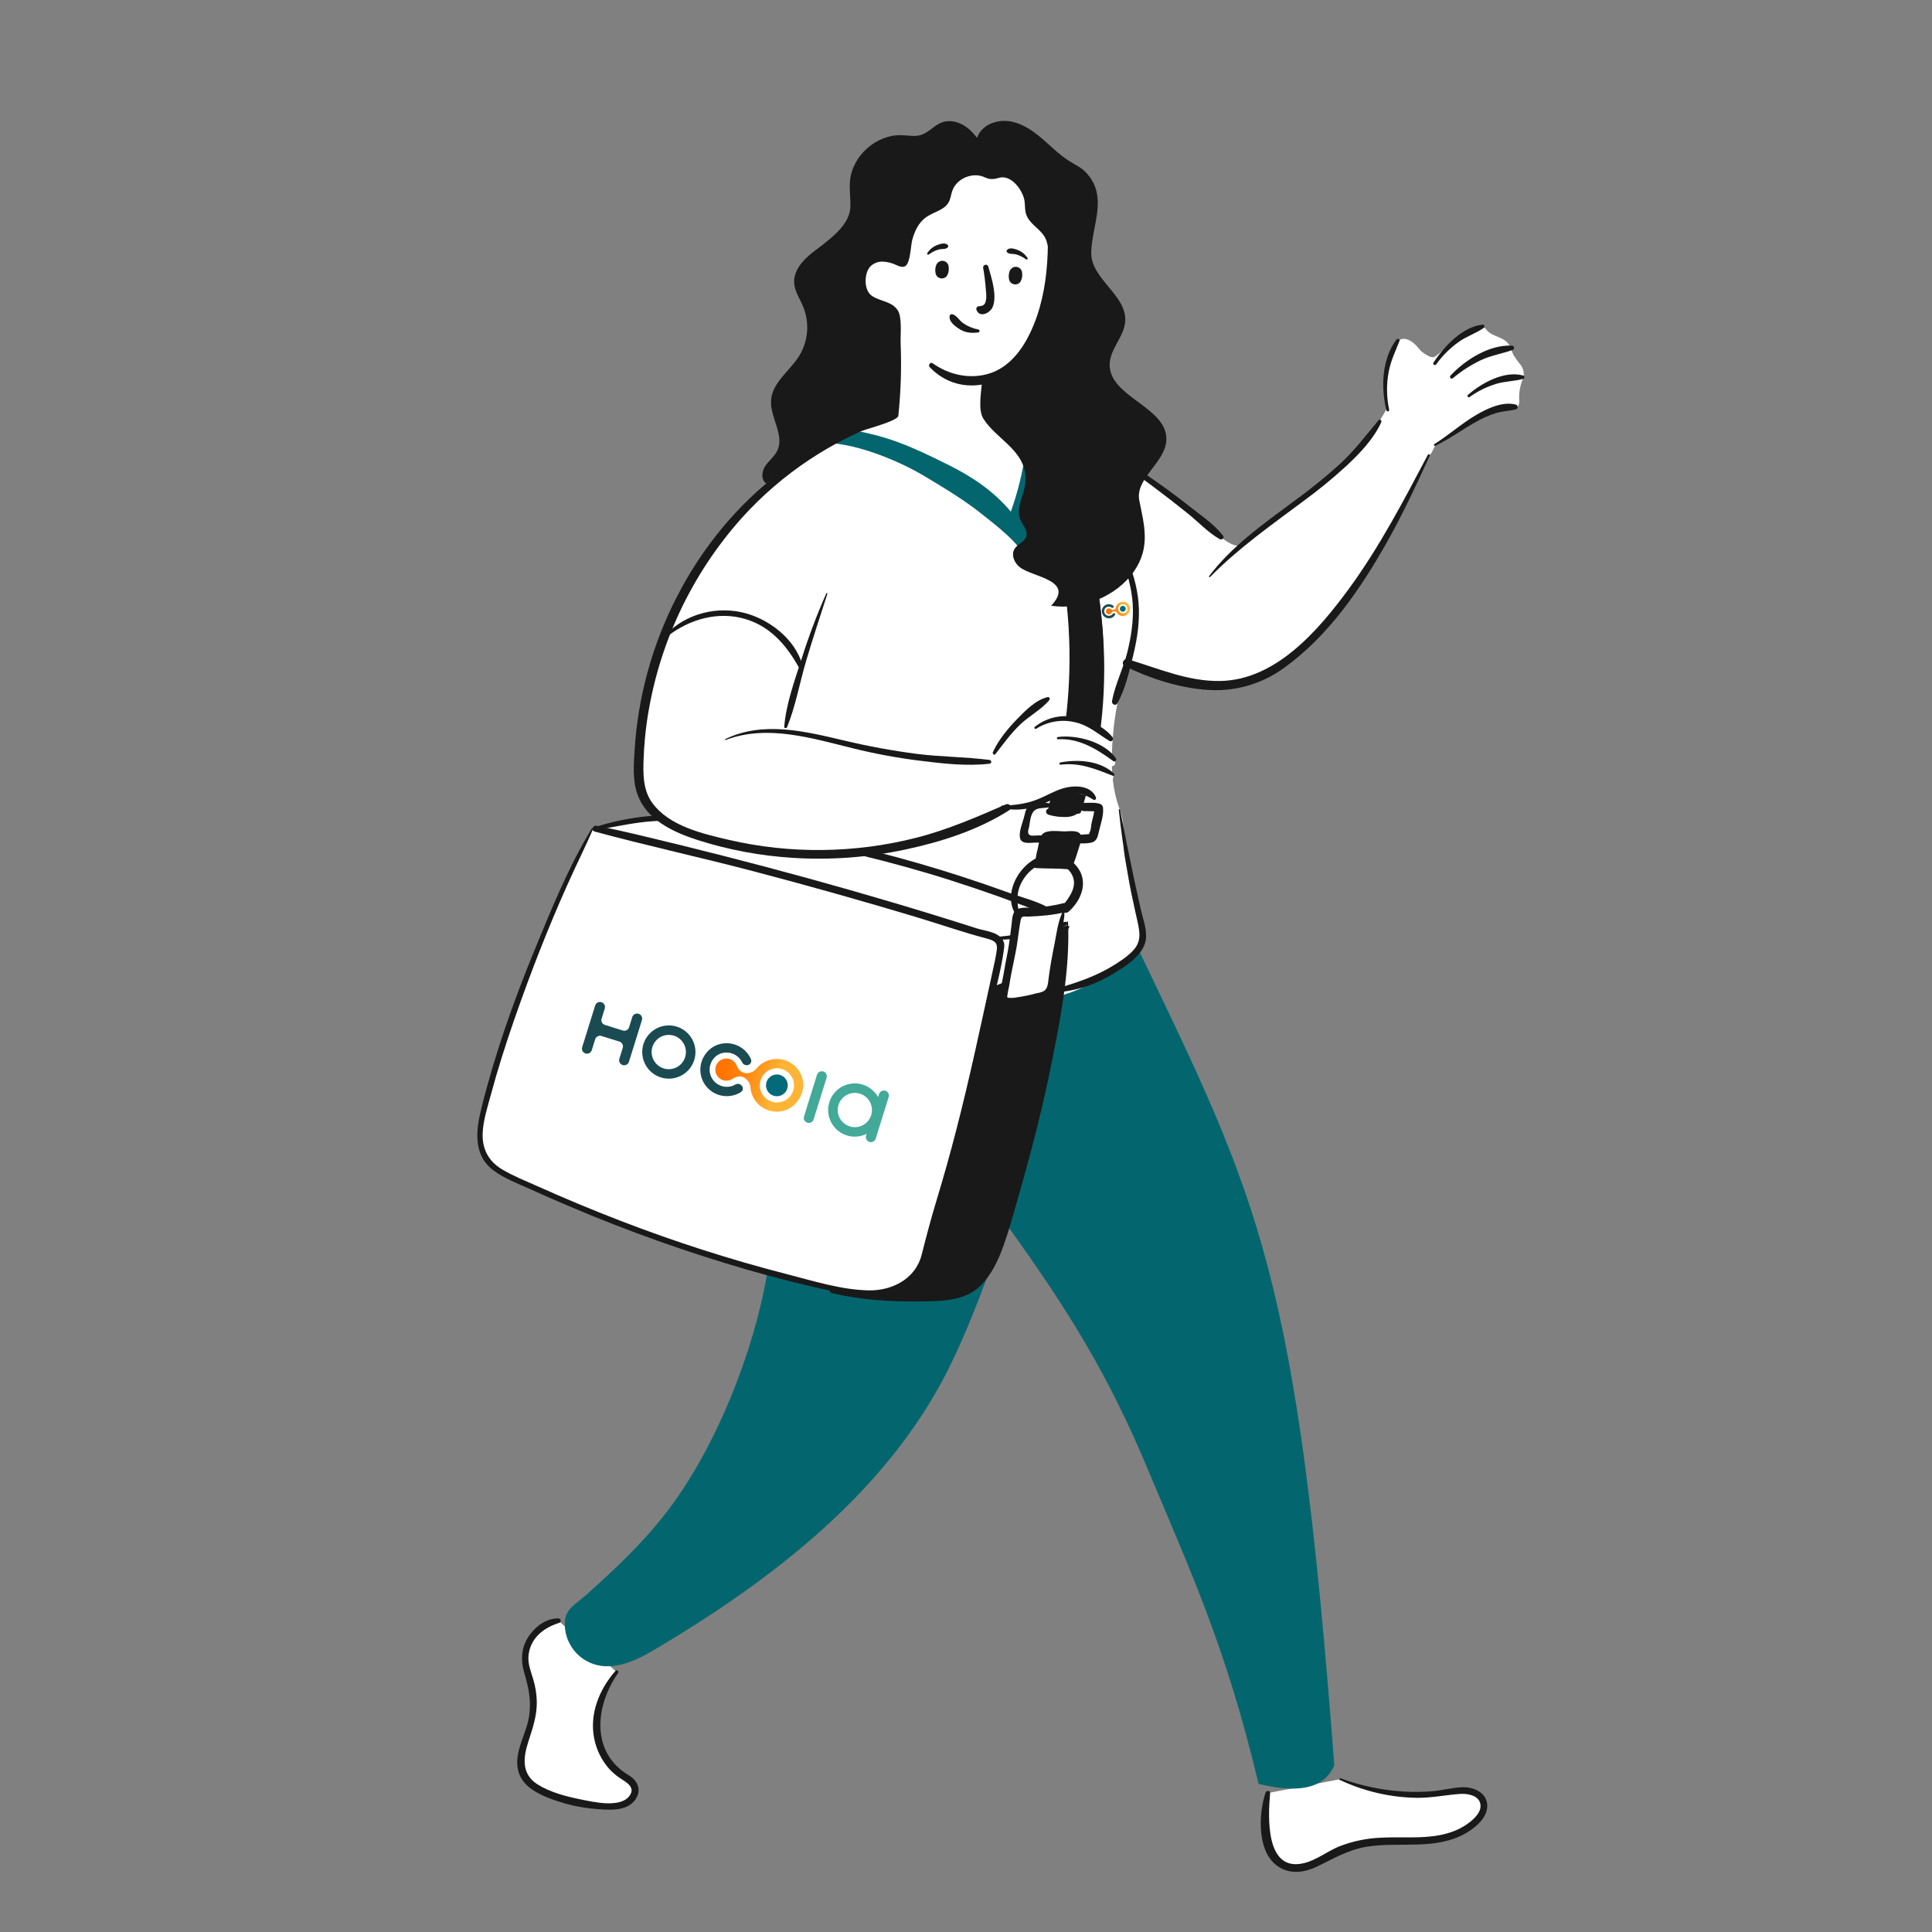 <svg width="400" height="400" viewBox="0 0 400 400" fill="none" xmlns="http://www.w3.org/2000/svg">
<rect x="0" y="0" width="400" height="400" fill="#808080" stroke="none"/>
<g clip-path="url(#clip0_126_989)">
<path d="M233.244 137.256C241.329 140.396 250.177 143.581 258.477 141.048C262.87 139.707 266.651 136.863 270.003 133.722C281.537 122.922 288.825 108.459 295.803 94.285L285.677 87.219C279.629 96.952 269.674 102.563 261.033 109.63C259.385 110.97 258.377 113.133 256.218 112.989C254.607 112.881 252.566 111.044 251.333 110.141C248.459 108.037 245.988 105.463 243.185 103.304C237.119 98.653 230.768 94.387 224.17 90.53" fill="white"/>
<path d="M127.689 346.174C125.078 349.389 123.348 353.441 123.463 357.582C123.578 361.722 125.715 365.889 129.334 367.904C129.963 368.252 130.648 368.556 131.089 369.126C132.008 370.315 131.36 372.185 130.119 373.037C128.878 373.889 127.274 373.974 125.771 373.933C121.463 373.818 117.213 372.916 113.23 371.274C111.345 370.493 109.419 369.422 108.456 367.644C106.656 364.278 108.974 360.319 109.96 356.633C110.674 353.942 110.656 351.108 109.908 348.426C109.519 347.052 108.941 345.719 108.748 344.304C108.189 340.207 111.493 335.989 115.604 335.552" fill="white"/>
<path d="M127.441 345.926C124.086 349.73 122.008 354.815 123.019 359.919C123.459 362.172 124.471 364.275 125.956 366.026C126.637 366.816 127.422 367.51 128.289 368.089C129.708 369.033 131.763 370.078 130.204 371.963C128.241 374.337 122.797 373.074 120.252 372.552C117.26 371.948 113.956 371.1 111.363 369.481C107.971 367.381 108.278 364.026 109.367 360.656C110.267 357.852 111.219 355.163 111.134 352.178C111.09 350.645 110.841 349.126 110.393 347.659C109.915 346.052 109.252 344.481 109.423 342.767C109.793 339.148 112.519 337.022 115.749 336.007C115.859 335.976 115.954 335.906 116.017 335.81C116.08 335.714 116.106 335.598 116.091 335.484C116.075 335.371 116.02 335.266 115.934 335.19C115.848 335.114 115.737 335.072 115.623 335.07C113.171 335.033 110.919 336.67 109.563 338.63C107.945 340.967 107.73 343.589 108.526 346.263C109.741 350.337 110.289 353.793 108.897 357.922C107.937 360.774 106.408 363.974 107.415 367.026C108.278 369.619 110.645 371.019 113.026 372.022C116.437 373.442 120.056 374.299 123.741 374.559C126.249 374.741 129.667 375.015 131.4 372.77C132.941 370.785 132.141 368.722 130.175 367.548C122.204 362.815 123.241 353.104 127.989 346.344C128.215 346.026 127.708 345.63 127.445 345.926H127.441Z" fill="#191919"/>
<path d="M277.489 368.356C284.56 371.365 292.34 372.309 299.926 371.078C301.326 370.848 302.752 370.544 304.148 370.789C305.544 371.033 306.933 371.993 307.181 373.382C307.4 374.611 306.7 375.822 305.852 376.744C303.226 379.607 299.185 380.726 295.315 381.026C291.444 381.326 287.537 380.948 283.678 381.426C280.807 381.771 278.023 382.631 275.459 383.967C273.237 385.152 271.015 386.77 268.489 386.722C265.189 386.652 263.207 384.696 262.489 381.474C261.763 378.099 261.763 374.608 262.489 371.233" fill="white"/>
<path d="M277.408 368.519C282.421 370.887 287.885 372.15 293.43 372.222C296.482 372.244 299.389 371.604 302.411 371.407C304.008 371.307 306.541 371.822 306.53 373.915C306.53 375.593 304.678 377.052 303.411 377.885C298.263 381.267 291.667 380.152 285.871 380.478C282.963 380.597 280.094 381.191 277.378 382.237C274.871 383.237 272.619 385.1 269.971 385.741C261.926 387.7 262.533 376.081 262.963 371.256C263.015 370.696 262.189 370.644 262.026 371.13C260.482 375.704 260.137 384.293 265.334 386.856C267.659 388.007 270.233 387.596 272.496 386.537C275.985 384.881 279.004 383.004 282.9 382.359C289.771 381.222 297.345 383.2 303.663 379.444C305.682 378.241 308.252 376.037 307.889 373.404C307.552 370.959 304.926 369.959 302.745 370.03C300.715 370.096 298.704 370.667 296.678 370.844C294.613 371.023 292.538 371.044 290.471 370.907C286.051 370.635 281.696 369.714 277.545 368.174C277.333 368.093 277.174 368.448 277.389 368.544L277.408 368.519Z" fill="#191919"/>
<path d="M287 84.767C286.707 85.399 286.359 86.004 285.959 86.574C285.459 87.437 285.041 88.459 285.337 89.407C285.567 90.148 286.163 90.667 286.737 91.163C287.222 91.608 287.744 92.01 288.296 92.367C290.037 93.415 292.196 93.478 294.07 94.259C294.43 94.459 294.833 94.565 295.244 94.57C295.933 94.507 296.381 93.83 296.67 93.196C296.959 92.563 297.23 91.959 297.867 91.6C298.637 91.167 299.415 90.733 300.163 90.233C301.756 89.167 303.304 88.03 304.937 87.026C306.449 86.068 308.079 85.31 309.785 84.77C310.648 84.509 311.538 84.343 312.437 84.274C313.037 84.23 314.007 84.618 314.374 83.97C314.542 83.568 314.595 83.127 314.526 82.696C314.47 81.43 314.66 80.165 315.085 78.97C315.289 78.508 315.427 78.019 315.493 77.519C315.482 76.747 315.209 76.003 314.718 75.407C314.231 74.822 313.786 74.203 313.385 73.556C312.959 72.748 312.796 71.8 312.23 71.089C311.118 69.707 308.896 69.681 307.785 68.322C307.641 68.109 307.468 67.917 307.27 67.752C306.97 67.572 306.611 67.518 306.27 67.6C305.787 67.715 305.326 67.906 304.904 68.167C303.093 69.156 301.267 70.159 299.718 71.541C298.926 72.281 298.215 73.085 297.322 73.681C297.137 73.823 296.921 73.919 296.693 73.963C296.338 73.967 295.991 73.864 295.696 73.667C295.162 73.403 294.664 73.072 294.215 72.681C293.926 72.392 293.657 72.084 293.407 71.759C292.615 70.822 291.015 69.622 289.733 70.4C288.6 71.085 288.078 73.148 287.707 74.315C287.156 76.037 286.844 77.826 286.781 79.633C286.751 80.534 286.783 81.437 286.878 82.333C286.997 82.951 287.077 83.576 287.118 84.204C287.108 84.396 287.068 84.586 287 84.767Z" fill="white"/>
<path d="M147.6 155.9C147.697 157.804 147.712 159.722 148.071 161.593C148.845 165.593 151.112 169.207 152.112 173.226C153.249 177.815 154.219 182.444 155.356 187.03C157.615 196.115 160.589 205.315 166.737 212.585C172.982 219.959 182 224.633 191.393 226.922C200.786 229.211 210.586 229.267 220.226 228.596C221.765 228.545 223.292 228.309 224.774 227.893C227.256 227.1 229.326 225.393 231.274 223.667C233.034 222.111 234.815 220.407 235.556 218.178C237.189 213.259 233.212 208.178 233.415 202.993C233.549 199.578 235.819 196.83 236.23 193.563C236.519 191.233 235.382 189.193 234.749 187.052C233.893 184.089 233.549 180.93 232.941 177.919C232.256 174.522 233.141 171.037 231.874 167.704C230.023 162.867 229.967 157.537 230.423 152.381C230.77 147.788 231.69 143.255 233.16 138.889C233.945 136.644 234.923 134.444 235.382 132.122C237.093 123.652 231.886 114.93 233.53 106.448C234.852 99.648 238.282 92.274 235.012 85.411C233.563 82.378 228.119 83.307 226.545 80.341C224.586 76.656 226.837 69.004 225.737 64.978C223.834 57.988 221.712 51.064 219.371 44.207C217.952 40 216.245 35.556 212.637 32.963C209.674 30.845 205.834 30.293 202.219 30.7C195.637 31.441 190.178 34.47 185.312 38.822C183.989 40.004 182.656 41.196 181.641 42.648C180.722 44.062 179.97 45.579 179.4 47.167C175.96 55.769 173.047 64.573 170.678 73.53C170.207 75.462 169.846 77.419 169.597 79.393C169.167 82.393 168.756 85.437 167.708 88.281C166.43 91.744 164.245 94.159 161.863 96.93C155.056 104.852 147.382 112.115 141.686 120.941C139.952 123.626 138.352 126.767 139.034 129.889C140.097 134.819 145.893 136.926 147.06 141.759C147.486 143.507 146.912 145.026 146.819 146.767C146.667 149.807 147.445 152.881 147.6 155.9Z" fill="white"/>
<path d="M169.356 317.463C159.082 326.585 147.534 334.411 135.982 341.267C132.952 343.067 129.722 344.815 126.204 344.97C123.962 345.106 121.754 344.375 120.037 342.926C118.32 341.478 117.226 339.425 116.982 337.193C116.537 333.241 118.711 332.578 121.459 330.122C127.659 324.585 133.515 319.048 138.541 312.374C148.319 299.411 156.1 279.781 158.808 263.733C166.489 265.652 166.459 265.404 170.967 266.615C177.263 268.307 185.219 268.837 191.767 268.533C198.171 268.244 201.145 267.015 205.259 262.1C202.16 270.344 199.045 278.618 194.837 286.356C188.397 298.193 179.497 308.459 169.356 317.463Z" fill="#03666E"/>
<path d="M235.825 196.848C260.888 249.007 268.566 263.726 276.248 365.485C274.555 369.485 270.259 371.726 260.566 369.326C253.848 340.844 246.029 324.33 237.848 304.685C229.666 285.041 221.525 271.722 208.418 253.548C207.792 252.681 208.877 254.311 207.974 253.741C212.492 237.863 216.948 222.233 220.033 206.019C226.196 204.163 230.711 200.741 235.825 196.848Z" fill="#03666E"/>
<path d="M191.449 98.607C195.586 101.089 199.756 103.585 203.519 106.622C205.108 107.904 212.282 113.289 211.786 115.459C214.037 105.642 215.823 95.731 217.141 85.726C215.691 85.584 214.258 85.298 212.863 84.874C212.918 92.047 211.706 99.174 209.282 105.926C205.782 101.756 201.478 98.811 196.567 96.356C188.319 92.23 183.911 90.382 176.374 89.03L170.989 91.685C178.008 91.885 186.793 95.811 191.449 98.607Z" fill="#03666E"/>
<path d="M216.363 39.333C217.34 49.048 217.596 59.944 213.263 68.963C211.548 72.541 208.889 76 204.985 77.281C200.948 78.611 196.518 77.652 193.103 75.215C192.622 74.867 192.096 75.611 192.485 76.015C195.685 79.348 199.929 80.504 204.422 79.396C208.57 78.374 211.714 75.322 213.718 71.667C216.051 67.378 217.051 62.481 217.618 57.674C218.322 51.581 218.114 45.248 216.574 39.293C216.544 39.178 216.348 39.2 216.363 39.322V39.333Z" fill="#191919"/>
<path d="M193.8 54.967C193.607 55.525 193.582 56.128 193.73 56.7C193.8 56.944 193.94 57.163 194.133 57.328C194.326 57.493 194.563 57.598 194.815 57.63C195.069 57.667 195.328 57.628 195.559 57.517C195.79 57.407 195.982 57.229 196.111 57.007C196.289 56.661 196.398 56.284 196.434 55.896C196.446 55.587 196.425 55.278 196.371 54.974C196.293 54.693 196.125 54.445 195.893 54.269C195.661 54.092 195.377 53.996 195.085 53.996C194.797 54.006 194.518 54.106 194.289 54.281C194.059 54.456 193.89 54.698 193.804 54.974L193.8 54.967Z" fill="#191919"/>
<path d="M209.011 56.207C208.818 56.764 208.793 57.366 208.941 57.937C209.01 58.181 209.15 58.4 209.342 58.566C209.534 58.731 209.771 58.837 210.022 58.87C210.276 58.908 210.535 58.869 210.766 58.758C210.997 58.647 211.189 58.47 211.319 58.248C211.496 57.902 211.606 57.525 211.641 57.137C211.653 56.828 211.632 56.519 211.578 56.215C211.5 55.934 211.332 55.686 211.1 55.509C210.868 55.333 210.584 55.237 210.293 55.237C210.004 55.246 209.725 55.346 209.496 55.521C209.266 55.696 209.097 55.939 209.011 56.215V56.207Z" fill="#191919"/>
<path d="M203.556 55.493C203.811 56.939 203.993 58.398 204.1 59.863C204.185 60.462 204.216 61.066 204.193 61.67C204.07 62.952 203.756 63.352 202.682 63.407C202.597 63.409 202.514 63.429 202.439 63.467C202.364 63.505 202.298 63.559 202.247 63.627C202.196 63.694 202.161 63.772 202.145 63.854C202.128 63.937 202.131 64.022 202.152 64.104C202.774 65.926 205.045 64.822 205.559 63.485C206.47 61.122 205.274 57.511 204.615 55.2C204.419 54.511 203.433 54.807 203.556 55.493Z" fill="#191919"/>
<path d="M202.593 68.23C201.472 68.019 200.406 67.582 199.46 66.945C198.656 66.426 198.1 65.296 197.175 65.056C197.06 65.027 196.938 65.043 196.835 65.102C196.733 65.161 196.656 65.257 196.623 65.37C196.382 66.6 197.804 67.611 198.738 68.185C199.96 68.926 201.2 69.015 202.593 68.815C202.655 68.795 202.709 68.756 202.747 68.703C202.786 68.651 202.806 68.587 202.806 68.522C202.806 68.457 202.786 68.394 202.747 68.341C202.709 68.289 202.655 68.25 202.593 68.23Z" fill="#191919"/>
<path d="M212.741 53.422C212.262 52.671 211.558 52.09 210.73 51.763C210.059 51.507 208.948 51.13 208.445 51.822C208.409 51.886 208.395 51.959 208.404 52.031C208.414 52.103 208.446 52.17 208.497 52.222C208.908 52.678 209.689 52.504 210.245 52.641C211.028 52.834 211.763 53.19 212.4 53.685C212.578 53.826 212.893 53.644 212.741 53.422Z" fill="#191919"/>
<path d="M192.323 52.67C192.963 52.178 193.698 51.822 194.482 51.626C195.041 51.489 195.819 51.667 196.226 51.211C196.278 51.159 196.311 51.091 196.32 51.018C196.329 50.945 196.315 50.871 196.278 50.807C195.778 50.115 194.671 50.489 193.993 50.748C193.166 51.077 192.462 51.658 191.982 52.407C191.834 52.63 192.149 52.815 192.323 52.67Z" fill="#191919"/>
<path d="M180.252 55.107C180.189 55.17 180.134 55.233 180.078 55.3C178.878 56.782 178.863 60.056 180.449 61.204C182.152 62.433 184.734 62.355 185.908 64.315C186.808 65.796 186.397 69.37 186.467 71.1C186.671 76.1 186.511 81.108 185.989 86.085C185.86 87.337 176.837 89.5 175.523 90.104C169.534 92.856 163.812 95.97 158.674 100.104C157.523 99.407 157.686 97.622 158.43 96.5C159.174 95.378 160.33 94.541 160.923 93.326C162.504 90.082 159.36 86.396 159.645 82.796C159.93 79.196 163.474 76.819 165.423 73.752C166.365 72.236 166.936 70.519 167.088 68.74C167.24 66.962 166.969 65.172 166.297 63.519C165.608 61.856 164.497 60.293 164.419 58.496C164.308 56.015 166.186 53.907 168.123 52.367C171.008 50.081 175.841 47.011 176.049 42.963C176.141 41.133 175.819 39.3 175.982 37.474C176.449 32.23 181.456 27.804 186.723 27.989C188.052 28.037 189.415 28.333 190.686 27.941C192.289 27.441 193.408 25.941 194.982 25.348C196.493 24.778 198.241 25.148 199.612 26C200.982 26.852 202.037 28.133 202.945 29.463C204.426 31.641 205.634 34.648 204.078 36.807C201.604 35.474 198.093 36.841 197.167 39.493C196.889 40.289 196.819 41.159 196.404 41.889C195.497 43.504 193.363 43.863 191.834 44.907C190.204 46.019 189.371 47.826 188.871 49.667C188.549 50.811 188.5 54.596 187.36 55.137C186.797 55.407 186.137 55.137 185.563 54.87C184.67 54.437 183.696 54.196 182.704 54.163C181.795 54.146 180.915 54.485 180.252 55.107Z" fill="#191919"/>
<path d="M216.571 49.63C215.697 47.463 213.308 46.645 212.497 44.489C212.152 43.593 212.252 42.596 212.126 41.648C211.808 39.426 209.363 36.026 206.756 36.833C203.645 37.796 203.071 35.667 202.271 34.374C201.16 32.585 201.663 29.107 202.9 27.363C204.323 25.359 207.108 24.689 209.508 25.196C211.908 25.704 213.989 27.181 215.849 28.782C217.708 30.381 219.445 32.156 221.534 33.444C222.645 34.137 223.893 34.7 224.8 35.667C229.615 40.73 225.963 46.737 225.93 52.382C225.897 57.778 233.319 61.122 232.967 66.507C232.767 69.689 229.815 72.226 229.741 75.396C229.582 82.222 241.704 84.23 241.482 91.056C241.338 95.774 234.949 99.022 235.886 103.648C236.949 108.893 238.171 113.311 234.845 118.193C231.212 123.533 223.93 126.37 217.619 125.411C222.678 120.13 213.915 119.53 211.186 117.474C210 116.589 209.275 114.848 210.075 113.6C210.719 112.593 212.167 112.167 212.489 111.007C212.83 109.789 211.708 108.711 211.226 107.544C210.282 105.241 211.912 102.748 212.23 100.278C213.108 93.544 206.56 91.304 203.623 86.737C202.341 84.745 203.282 80.722 203.341 78.422C205.152 78.307 206.726 78.241 208.034 76.985C212.593 72.615 215.652 66.541 216.778 60.37C217.367 57.13 217.675 53.196 216.697 50C216.662 49.874 216.62 49.751 216.571 49.63Z" fill="#191919"/>
<path d="M201.111 266.756C198.974 268.37 195.437 268.389 192.9 268.526C189.815 268.693 184.778 269.444 181.93 268.037C184.056 267.955 186.083 267.112 187.641 265.663C189.363 264.052 190.363 261.83 191.233 259.641C198.063 242.511 199.648 223.778 204.759 206.059C205.87 202.17 207.185 198.252 207.122 194.207C211.68 194.211 216.2 193.375 220.456 191.741C220.608 191.652 220.785 191.616 220.96 191.637C221.135 191.657 221.298 191.734 221.426 191.856C220.404 193.581 220.685 196.407 220.47 198.459C220.201 201.175 219.869 203.877 219.474 206.563C218.689 211.956 217.682 217.304 216.511 222.633C214.207 233.141 211.282 243.496 208.215 253.8C206.796 258.607 205.111 263.733 201.111 266.756Z" fill="#191919"/>
<path d="M221.011 190.759C219.748 198.907 219.018 207.056 217.43 215.163C215.841 223.27 213.774 231.293 211.585 239.27C210.474 243.378 209.27 247.467 208.059 251.548C207.081 254.841 206.178 258.233 204.544 261.278C203.274 263.652 201.496 266.093 198.8 266.881C196.578 267.511 194.241 267.644 191.963 267.726C185.531 267.958 179.094 267.413 172.793 266.104C171.726 265.878 171.267 267.493 172.341 267.748C178.07 269.122 184.193 269.504 190.055 269.452C194.378 269.411 199.655 269.496 202.941 266.256C205.3 263.933 206.718 260.856 207.807 257.778C209.193 253.87 210.248 249.826 211.381 245.841C213.811 237.322 216 228.711 217.741 220.011C219.641 210.537 221.57 200.474 221.126 190.774C221.126 190.715 221.022 190.693 221.011 190.774V190.759Z" fill="#191919"/>
<path d="M122.963 171.567C127.778 170.607 132.645 169.37 138.963 169.326C145.282 169.281 154.519 171.341 160.722 172.526C172.403 174.711 183.952 177.555 195.311 181.044C200.993 182.815 206.615 184.748 212.189 186.844C214.122 187.563 217.004 187.911 217.815 189.852C218.822 192.211 216.578 196.107 215.196 197.852C209.882 204.563 200.382 206.159 191.83 206.144C171.243 206.061 151.188 199.602 134.422 187.656C129.237 183.952 124.141 179.285 122.752 173.063" fill="white"/>
<path d="M122.963 171.781C125.7 171.563 128.396 170.885 131.111 170.485C134.38 169.972 137.692 169.798 140.996 169.967C147.082 170.337 153.1 171.704 159.067 172.885C171.815 175.404 184.441 178.311 196.844 182.267C200.156 183.326 203.448 184.437 206.722 185.6C208.512 186.237 210.299 186.889 212.082 187.556C213.889 188.233 215.737 189.167 217.637 189.452C217.759 189.484 217.888 189.471 218.001 189.416C218.113 189.361 218.203 189.267 218.252 189.151C218.301 189.035 218.306 188.906 218.268 188.786C218.229 188.667 218.148 188.565 218.041 188.5C215.407 186.726 211.837 185.907 208.867 184.826C205.765 183.707 202.651 182.636 199.522 181.611C193.456 179.636 187.326 177.86 181.133 176.285C174.437 174.596 167.685 173.163 160.904 171.867C155.022 170.756 149.144 169.426 143.17 168.904C136.322 168.371 129.436 169.197 122.907 171.333C122.685 171.407 122.707 171.781 122.963 171.759V171.781Z" fill="#191919"/>
<path d="M206.593 194.619C211.2 194.359 216.697 193.744 220.808 191.544C220.899 191.506 220.971 191.433 221.009 191.341C221.046 191.25 221.046 191.147 221.008 191.056C220.969 190.964 220.896 190.892 220.805 190.854C220.713 190.817 220.61 190.817 220.519 190.856C218.297 191.385 216.145 192.233 213.908 192.767C211.503 193.348 209.058 193.744 206.593 193.952C206.171 193.989 206.163 194.644 206.593 194.619Z" fill="#191919"/>
<path d="M220.292 188.489C220.207 188.859 220.126 189.23 220.04 189.6C218.893 194.549 218.043 199.561 217.492 204.611C217.489 204.864 217.418 205.111 217.285 205.326C217.121 205.502 216.912 205.63 216.681 205.696C216.003 205.963 207.67 208.393 207.863 206.667C208.214 203.514 208.734 200.382 209.422 197.285C209.996 194.693 210.077 192.181 210.626 189.593C210.644 189.422 210.711 189.26 210.818 189.126C211.004 188.979 211.238 188.907 211.474 188.926C214.507 188.793 217.492 188.7 220.426 187.885" fill="white"/>
<path d="M220.192 188.43C219.037 190.519 218.77 193.244 218.296 195.582C217.822 197.919 217.407 200.215 217.103 202.552C216.966 203.607 216.955 204.719 216.022 205.252C215.538 205.451 215.032 205.59 214.514 205.667C213.184 206.03 211.832 206.308 210.466 206.5C209.924 206.61 209.368 206.638 208.818 206.582C208.577 206.526 208.351 206.389 208.585 206.689C208.381 206.426 208.87 204.544 208.922 204.189C209.314 201.596 209.925 199.048 210.403 196.467C210.644 195.2 210.774 193.919 210.97 192.641C211.07 191.941 211.17 191.241 211.307 190.548C211.514 189.515 211.9 189.807 212.862 189.77C215.496 189.667 218.107 189.474 220.666 188.811C221.837 188.507 221.34 186.696 220.166 187C218.223 187.487 216.24 187.793 214.24 187.915C213.129 187.993 211.325 187.689 210.362 188.396C209.514 189.019 209.555 190.567 209.425 191.493C209.166 193.363 208.992 195.237 208.629 197.093C208.325 198.652 208.011 200.204 207.763 201.774C207.54 203.181 206.892 205.285 207.122 206.689C207.288 207.737 208.037 207.989 209.044 208.015C210.648 208.052 212.333 207.593 213.859 207.204C214.9 206.941 216.388 206.759 217.303 206.122C218.085 205.582 218.066 204.8 218.155 203.93C218.344 202.144 218.555 200.363 218.814 198.589C219.077 196.759 219.392 194.941 219.729 193.126C220.011 191.622 220.47 190.026 220.374 188.489C220.374 188.463 220.366 188.438 220.351 188.418C220.336 188.397 220.314 188.382 220.289 188.375C220.265 188.369 220.238 188.37 220.215 188.38C220.191 188.39 220.171 188.407 220.159 188.43H220.192Z" fill="#191919"/>
<path d="M204.415 83.885C211.134 89.256 214.785 97.118 217.311 104.996C223.752 125.219 223.763 147.311 217.345 168.022L217.204 168.048C219.106 168.703 221.185 168.615 223.026 167.804L223.234 167.848C229.652 147.141 229.311 126.737 222.863 106.519C220.356 98.637 215.882 90.911 209.159 85.541" fill="#191919"/>
<path d="M204.141 84.163C212.767 91.27 216.541 102.411 218.956 112.97C221.569 124.529 222.213 136.446 220.86 148.219C220.469 151.675 219.908 155.11 219.174 158.522C218.841 160.093 218.471 161.654 218.063 163.207C217.937 163.704 217.037 167.444 217.037 167.444C216.397 167.574 216.474 168.489 217.037 168.663C218.131 169.019 219.282 169.163 220.43 169.089C221.104 169.041 222.552 168.348 223.067 168.463C223.228 168.503 223.399 168.48 223.544 168.398C223.689 168.316 223.796 168.181 223.845 168.022C227.441 156.296 229.097 144.041 228.337 131.785C227.645 120.559 225.419 108.533 220.267 98.452C217.615 93.267 214.048 88.678 209.423 85.118C208.971 84.77 208.374 85.541 208.811 85.915C219.574 95.174 223.874 108.996 226.03 122.604C228.419 137.715 227.089 153.089 222.623 167.693L223.404 167.252C222.789 167.122 222.323 167.448 221.726 167.622C220.291 167.991 218.78 167.938 217.374 167.47V168.689L217.511 168.659C217.617 168.631 217.714 168.575 217.792 168.498C217.87 168.42 217.926 168.324 217.956 168.219C224.834 145.737 224.8 119.852 215.237 98.1C212.797 92.544 209.43 87.474 204.693 83.637C204.323 83.322 203.752 83.867 204.141 84.189V84.163Z" fill="#191919"/>
<path d="M209.085 85.626C219.845 94.778 223.941 109.119 225.993 122.6C227.118 129.902 227.423 137.308 226.9 144.678C226.334 152.511 224.574 160.107 222.826 167.744C222.798 167.848 222.812 167.959 222.865 168.052C222.918 168.146 223.006 168.214 223.11 168.243C223.213 168.271 223.324 168.257 223.417 168.204C223.511 168.151 223.579 168.063 223.608 167.959C227.967 156.756 229.126 144.067 228.422 132.133C228.057 126.234 227.173 120.378 225.782 114.633C224.471 109.189 222.86 103.778 220.226 98.807C217.55 93.634 213.804 89.089 209.237 85.474C209.122 85.385 208.96 85.541 209.074 85.637L209.085 85.626Z" fill="#191919"/>
<path d="M204.333 83.967C212.744 91.141 216.374 102.222 218.778 112.67C221.392 124.1 222.082 135.884 220.822 147.541C220.081 154.433 218.496 161.17 216.959 167.911C216.941 168.011 216.96 168.114 217.014 168.201C217.068 168.287 217.152 168.35 217.25 168.377C217.348 168.405 217.453 168.394 217.543 168.349C217.634 168.303 217.705 168.225 217.741 168.13C222.133 156.807 223.296 143.974 222.77 131.915C222.263 120.433 220.044 108.556 215.248 98.063C212.733 92.559 209.296 87.552 204.507 83.8C204.396 83.711 204.23 83.867 204.344 83.963L204.333 83.967Z" fill="#191919"/>
<path d="M217.007 168.389C218.737 169.204 221.881 169.696 223.385 168.167C223.453 168.094 223.499 168.002 223.516 167.904C223.534 167.806 223.522 167.704 223.483 167.612C223.443 167.521 223.378 167.442 223.295 167.387C223.212 167.331 223.114 167.301 223.015 167.3C222.107 167.3 221.24 167.759 220.318 167.833C219.308 167.912 218.292 167.858 217.296 167.674C216.896 167.604 216.555 168.189 216.996 168.389H217.007Z" fill="#191919"/>
<path d="M211.156 189.567C210.504 187.107 210.308 184.878 211.589 182.53C212.567 180.752 214.252 179.196 216.248 178.7C218.345 178.174 220.693 179.004 221.826 180.896C223.267 183.319 221.511 185.637 220.037 187.507C219.356 188.37 220.408 189.496 221.263 188.737C223.448 186.789 225.019 183.667 223.782 180.77C222.671 178.204 219.789 176.641 217.048 176.926C211.596 177.489 206.915 185.126 210.648 189.848C210.845 190.096 211.226 189.822 211.156 189.552V189.567Z" fill="#191919"/>
<path d="M217.459 166.341C216.326 166.144 214.518 165.97 213.444 166.448C212.37 166.926 212.251 168.411 211.963 169.378C211.64 170.489 210.851 172.437 211.222 173.63C211.592 174.822 213.329 174.47 214.3 174.456C216.34 174.43 218.374 174.456 220.422 174.456C222.111 174.456 224.289 174.826 225.929 174.456C227.04 174.193 227.244 173.344 227.47 172.344C227.818 170.785 228.537 168.881 228.37 167.281C228.363 167.087 228.296 166.9 228.177 166.745C228.059 166.591 227.896 166.477 227.711 166.419C226.689 166.085 225.444 166.244 224.377 166.222C223.311 166.2 223.285 167.878 224.377 167.93C225.259 167.974 226.392 167.852 227.229 168.148L226.574 167.281C226.633 168.304 226.151 169.581 225.963 170.578C225.87 171.07 225.881 171.752 225.659 172.185C225.314 172.863 225.844 172.641 224.737 172.748C222.488 172.97 220.155 172.859 217.896 172.915C216.818 172.941 215.737 172.967 214.655 172.974C214.14 172.974 213.359 173.163 213.014 172.733C212.67 172.304 212.974 171.659 213.077 171.13C213.307 169.963 213.329 168.081 214.626 167.533C215.459 167.181 216.54 167.363 217.426 167.048C217.729 166.937 217.796 166.415 217.426 166.348L217.459 166.341Z" fill="#191919"/>
<path d="M214.496 178.93C214.926 177.07 215.436 175.235 216.026 173.422C216.064 173.248 216.15 173.087 216.274 172.959C216.462 172.825 216.691 172.759 216.922 172.774C218.839 172.689 220.759 172.707 222.674 172.83C222.874 172.83 223.115 172.885 223.189 173.07C223.22 173.173 223.22 173.283 223.189 173.385C222.749 175.366 222.109 177.296 221.281 179.148C219.062 178.88 216.825 178.794 214.592 178.889" fill="#191919"/>
<path d="M214.611 178.993C215.118 177.811 215.545 176.598 215.889 175.359C216.089 174.752 216.311 173.63 216.923 173.293C217.371 173.044 218.634 173.293 219.145 173.293C219.887 173.252 220.631 173.283 221.367 173.385C222.223 173.585 222.241 173.404 222.185 174.374C222.104 175.741 221.074 177.544 220.541 178.73L221.467 178.359C219.2 178.052 216.845 177.756 214.563 178.026C213.493 178.152 213.452 179.674 214.563 179.733C216.785 179.856 219.008 179.767 221.248 179.974C221.427 179.971 221.601 179.91 221.743 179.802C221.886 179.693 221.99 179.542 222.041 179.37C222.504 178.249 222.906 177.103 223.245 175.937C223.467 175.144 224.019 173.904 223.834 173.074C223.53 171.726 221.378 172.133 220.408 172.133C219.182 172.133 216.752 171.715 215.811 172.707C215.197 173.356 215.045 174.93 214.848 175.744C214.559 176.785 214.387 177.855 214.337 178.933C214.339 178.961 214.35 178.988 214.368 179.009C214.386 179.03 214.41 179.045 214.437 179.052C214.464 179.059 214.492 179.058 214.518 179.048C214.544 179.038 214.566 179.02 214.582 178.996L214.611 178.993Z" fill="#191919"/>
<path d="M227.778 105.426C230.466 111.689 234.141 118.244 234.522 125.181C234.707 128.556 234.189 131.915 233.363 135.181C232.515 138.515 230.844 141.789 230.226 145.148C230.111 145.793 230.966 146.259 231.337 145.619C233.003 142.656 233.859 138.819 234.652 135.537C235.5 132.052 236.011 128.437 235.726 124.848C235.185 117.978 231.529 111.085 228.026 105.281C227.926 105.119 227.703 105.263 227.778 105.43V105.426Z" fill="#191919"/>
<path d="M231.63 167.659C232.468 175.46 233.766 183.204 235.519 190.852C236.041 193.196 236.296 195.03 234.504 196.893C233.263 198.181 231.648 199.211 230.122 200.126C226.93 202.041 223.393 203.293 219.837 204.348C219.315 204.504 219.385 205.411 219.974 205.344C223.748 204.863 227.372 203.561 230.589 201.53C233.108 199.989 236.704 197.8 237.219 194.615C237.545 192.604 236.67 190.381 236.226 188.448C235.732 186.258 235.247 184.063 234.77 181.863C233.774 177.126 232.822 172.374 231.885 167.626C231.859 167.485 231.615 167.515 231.63 167.659Z" fill="#191919"/>
<path d="M122.648 171.567C115.926 184.367 104.726 210.285 99.737 231.63C99.115 234.3 99.033 237.304 100.444 239.656C101.674 241.704 103.944 242.856 106.107 243.87C127.244 253.767 150.689 262.118 173.515 266.926C179.596 268.207 183.689 268.381 187.915 265.326C191.915 262.437 191.218 259.148 192.729 254.444C194.952 247.407 198.822 234.759 202.011 219.885C204.892 206.444 207.611 196.215 207.129 195.244C206.359 193.693 204.229 193.648 202.578 193.111C178.763 185.363 148.57 177.326 123.292 171.567" fill="white"/>
<path d="M122.533 171.5C117.718 179.452 114.13 188.278 110.607 196.863C106.285 207.396 102.478 218.178 99.718 229.233C98.555 233.896 97.826 239.078 102.185 242.333C104.448 244.022 107.244 245.056 109.8 246.215C112.62 247.496 115.459 248.738 118.318 249.941C130.12 254.945 142.208 259.247 154.518 262.822C160.633 264.589 166.811 266.156 173.037 267.478C177.589 268.444 182.404 269.196 186.689 266.889C188.567 265.878 190.267 264.467 191.23 262.533C192.167 260.659 192.389 258.53 192.867 256.519C193.867 252.319 195.404 248.215 196.611 244.07C200.037 232.267 202.589 220.285 205.344 208.315C206.222 204.511 207.281 200.685 207.818 196.815C207.941 195.959 208.063 195.222 207.537 194.485C206.392 192.874 203.944 192.756 202.218 192.207C179.085 184.8 155.652 178.433 132.022 172.822C129.178 172.148 126.337 171.504 123.463 170.97C122.689 170.826 122.352 171.959 123.133 172.17C134.085 175.133 145.192 177.544 156.167 180.43C167.33 183.365 178.441 186.493 189.5 189.811C194.433 191.293 199.322 193.007 204.315 194.319C206.089 194.785 206.6 195.256 206.348 196.911C206.122 198.393 205.781 199.874 205.455 201.356C203.067 212.259 200.77 223.207 197.967 234.022C196.732 238.822 195.394 243.594 193.952 248.337C192.807 252.137 191.796 255.9 190.833 259.748C189.592 264.707 184.822 267.219 179.941 267.156C174.233 267.078 168.322 265.182 162.83 263.778C151.119 260.762 139.595 257.06 128.318 252.693C122.605 250.488 116.952 248.133 111.359 245.63C108.885 244.519 106.292 243.5 103.952 242.107C101.137 240.43 99.793 237.859 99.93 234.589C100.044 231.941 100.926 229.263 101.611 226.715C102.32 224.085 103.081 221.474 103.896 218.881C105.496 213.763 107.278 208.704 109.133 203.674C112.53 194.481 116.3 185.411 120.541 176.574C121.326 174.944 122.052 173.296 122.789 171.648C122.855 171.496 122.652 171.367 122.563 171.515L122.533 171.5Z" fill="#191919"/>
<path d="M223.96 90.826C229.026 93.855 233.933 97.145 238.66 100.681C241.161 102.551 243.63 104.467 246.067 106.43C248.178 108.144 250.178 110.296 252.548 111.633C252.956 111.863 253.563 111.37 253.241 110.941C251.482 108.611 248.797 106.833 246.508 105.015C244.33 103.286 242.108 101.625 239.841 100.03C234.834 96.511 229.645 93.248 224.345 90.185C224.264 90.156 224.175 90.156 224.094 90.186C224.013 90.215 223.945 90.271 223.901 90.345C223.857 90.419 223.841 90.506 223.854 90.591C223.867 90.676 223.91 90.754 223.974 90.811L223.96 90.826Z" fill="#191919"/>
<path d="M250.555 119.444C256.355 113.519 263.148 108.767 269.759 103.822C272.913 101.528 275.933 99.055 278.804 96.415C281.563 93.822 284.393 90.9 285.978 87.407C286.126 87.082 285.707 86.667 285.433 86.989C282.859 90.056 280.5 93.196 277.559 95.941C274.463 98.744 271.215 101.374 267.83 103.819C261.559 108.478 255.093 113 250.33 119.285C250.23 119.419 250.444 119.574 250.555 119.459V119.444Z" fill="#191919"/>
<path d="M295.619 94.174C290.597 103.674 285.597 113.281 279.234 121.952C272.937 130.533 264.16 140.774 252.66 140.989C245.926 141.119 239.782 138.356 233.452 136.485C232.623 136.241 232.041 137.522 232.852 137.915C238.093 140.463 243.878 142.359 249.715 142.815C255.466 143.297 261.197 141.684 265.852 138.274C274.967 131.756 281.678 121.948 287.115 112.315C290.4 106.493 293.212 100.463 296.004 94.378C296.119 94.13 295.76 93.907 295.634 94.159L295.619 94.174Z" fill="#191919"/>
<path d="M287.607 84.815C287.061 82.239 287.028 79.581 287.511 76.993C287.937 74.719 288.911 72.715 289.752 70.582C289.911 70.185 289.333 70.033 289.118 70.315C286.078 74.296 285.874 80.296 287.048 84.967C287.137 85.337 287.681 85.178 287.607 84.815Z" fill="#191919"/>
<path d="M297.355 75.43C298.665 73.599 300.277 72.004 302.122 70.715C303.718 69.604 305.578 69.004 307.167 67.915C307.444 67.726 307.381 67.174 306.974 67.215C302.8 67.611 298.922 71.785 296.781 75.093C296.544 75.463 297.111 75.77 297.355 75.43Z" fill="#191919"/>
<path d="M300.771 78.326C302.549 76.833 304.507 75.57 306.6 74.567C308.723 73.57 310.989 73.241 313.163 72.452C313.264 72.419 313.35 72.352 313.407 72.263C313.464 72.173 313.487 72.067 313.473 71.962C313.459 71.856 313.408 71.76 313.33 71.688C313.252 71.617 313.151 71.575 313.045 71.57C308.404 71.281 303.293 74.533 300.26 77.815C300.215 77.886 300.195 77.97 300.204 78.054C300.214 78.138 300.251 78.216 300.311 78.275C300.37 78.335 300.448 78.372 300.532 78.381C300.615 78.391 300.7 78.371 300.771 78.326Z" fill="#191919"/>
<path d="M304.234 82.222C305.92 81.002 307.798 80.071 309.789 79.467C311.641 78.911 313.56 78.952 315.397 78.43C315.46 78.4 315.514 78.352 315.552 78.293C315.59 78.234 315.61 78.165 315.61 78.094C315.61 78.024 315.59 77.955 315.552 77.896C315.514 77.837 315.46 77.789 315.397 77.759C311.512 76.648 306.726 79.3 303.915 81.767C303.671 81.981 303.997 82.415 304.267 82.222H304.234Z" fill="#191919"/>
<path d="M297.203 92.278C300.033 90.93 302.529 89.096 305.237 87.537C306.624 86.718 308.097 86.054 309.629 85.556C311.015 85.122 312.437 85.078 313.844 84.77C313.951 84.737 314.044 84.67 314.111 84.58C314.177 84.49 314.213 84.38 314.213 84.269C314.213 84.156 314.177 84.047 314.111 83.957C314.044 83.867 313.951 83.8 313.844 83.767C311.129 83.063 308.003 84.53 305.696 85.87C302.633 87.659 299.989 90.052 296.992 91.937C296.943 91.964 296.907 92.01 296.891 92.063C296.876 92.117 296.882 92.175 296.909 92.224C296.936 92.273 296.981 92.31 297.035 92.325C297.089 92.341 297.147 92.334 297.196 92.307L297.203 92.278Z" fill="#191919"/>
<path d="M220.689 163.759C218.622 164.285 216.781 165.456 214.763 166.207C210.052 167.97 205.355 167.737 203.37 162.556C203.044 161.704 202.804 160.77 203.041 159.893C203.268 159.226 203.63 158.614 204.104 158.093C206.074 155.6 207.678 152.878 209.833 150.533C210.934 149.337 212.121 148.223 213.385 147.2C214.126 146.6 216.667 145.441 217.011 144.656L214.359 150.667C216.611 148.926 219.674 148.426 222.47 148.978C223.952 149.274 231.055 151.644 229.57 154.119C229.467 154.272 229.335 154.403 229.18 154.505C229.026 154.607 228.853 154.677 228.672 154.711C228.49 154.746 228.304 154.744 228.123 154.706C227.942 154.668 227.771 154.594 227.618 154.489C228.76 154.998 229.75 155.794 230.493 156.8C230.863 157.319 231.133 158.156 230.6 158.515C230.359 158.643 230.084 158.691 229.815 158.652L227.737 158.585C228.417 158.783 229.058 159.095 229.633 159.507C230.222 159.933 230.774 160.719 230.374 161.33C230.093 161.767 229.485 161.822 228.963 161.837L226.196 161.911C226.718 162.444 227.267 163.022 227.381 163.763C227.826 166.522 222.17 163.385 220.689 163.759Z" fill="white"/>
<path d="M144.678 173.074C158.234 177.33 172.655 178.037 186.563 175.126C192.374 173.919 201.729 172.248 206.366 168.278C210.1 165.085 210.685 157.311 204.448 157.241C197.266 157.159 190.003 157.3 182.966 155.889C175.929 154.478 169.259 151.556 162.152 150.741C163.468 147.803 164.461 144.73 165.115 141.578C165.407 140.156 165.629 138.674 165.3 137.263C164.928 135.948 164.269 134.732 163.37 133.704C160 129.444 155.574 126.226 150.037 126.407C145.411 126.559 139.974 127.763 137.174 131.815C132.915 137.981 132.392 151.056 132.241 158.307C132.2 160.315 132.241 162.381 132.915 164.256C134.633 169.03 139.833 171.526 144.678 173.074Z" fill="white"/>
<path d="M171.089 122.83C169.134 127.252 167.425 131.778 165.97 136.389C164.519 140.922 162.759 145.685 162.367 150.463C162.333 150.833 162.845 150.833 162.963 150.544C164.748 146.1 165.585 141.248 166.948 136.67C168.311 132.093 169.83 127.504 171.304 122.93C171.341 122.807 171.145 122.719 171.089 122.841V122.83Z" fill="#191919"/>
<path d="M137.296 132.467C141.659 128.689 147.618 126.581 153.363 127.911C159.048 129.226 162.622 133.233 165.348 138.107C165.403 138.196 165.487 138.262 165.586 138.294C165.685 138.325 165.793 138.321 165.889 138.281C165.985 138.24 166.063 138.167 166.11 138.075C166.157 137.982 166.169 137.875 166.144 137.774C164.663 132.189 158.907 127.878 153.407 126.73C147.448 125.485 140.956 127.5 137.093 132.263C137.069 132.291 137.056 132.326 137.058 132.363C137.059 132.399 137.074 132.434 137.1 132.459C137.126 132.485 137.16 132.5 137.197 132.502C137.233 132.503 137.269 132.49 137.296 132.467Z" fill="#191919"/>
<path d="M206.089 156.126C207.734 154.022 209.256 151.885 211.193 150.026C213.13 148.167 215.637 146.926 217.274 144.904C217.315 144.846 217.338 144.778 217.341 144.707C217.344 144.636 217.327 144.566 217.291 144.505C217.256 144.444 217.204 144.394 217.141 144.362C217.078 144.33 217.008 144.316 216.937 144.322C214.478 144.852 212.219 147.185 210.522 148.937C208.596 150.926 206.726 153.2 205.567 155.722C205.422 156.033 205.837 156.463 206.089 156.126Z" fill="#191919"/>
<path d="M214.511 150.893C215.707 150.128 217.046 149.615 218.447 149.385C219.848 149.154 221.281 149.211 222.659 149.552C225.47 150.215 227.3 151.963 229.696 153.4C230.226 153.715 230.644 153.03 230.311 152.604C228.459 150.259 224.926 148.752 222.022 148.374C220.65 148.177 219.253 148.263 217.915 148.626C216.577 148.989 215.328 149.622 214.244 150.485C214.011 150.667 214.311 151.052 214.559 150.893H214.511Z" fill="#191919"/>
<path d="M219.037 153.059C223.382 152.785 227.145 155.119 230.497 157.585C230.822 157.826 231.271 157.356 231.052 157.033C228.722 153.615 222.963 152.074 219.037 152.589C218.752 152.626 218.734 153.07 219.037 153.052V153.059Z" fill="#191919"/>
<path d="M219.57 158.319C223.589 157.841 226.77 159.193 230.419 160.619C230.667 160.715 230.852 160.352 230.67 160.181C227.8 157.463 223.219 157.159 219.507 157.863C219.256 157.911 219.311 158.352 219.57 158.319Z" fill="#191919"/>
<path d="M207.408 167.256C210.582 168.056 213.649 167.478 216.604 166.144C218.274 165.404 219.937 164.47 221.789 164.267C223.53 164.074 224.93 164.667 226.374 165.563C226.745 165.781 227.026 165.363 226.889 165.048C225.778 162.456 222.197 162.548 219.919 163.27C218.067 163.856 216.426 164.878 214.634 165.567C212.341 166.448 209.923 166.73 207.478 166.793C207.423 166.795 207.371 166.817 207.331 166.854C207.291 166.891 207.265 166.941 207.258 166.996C207.251 167.05 207.263 167.105 207.292 167.151C207.322 167.197 207.367 167.232 207.419 167.248L207.408 167.256Z" fill="#191919"/>
<path d="M184.033 86.57C161.833 92.711 144.819 110.152 136.626 131.385C134.644 136.523 133.193 141.851 132.296 147.285C131.87 149.878 131.556 152.5 131.4 155.126C131.204 158.204 130.93 161.544 131.989 164.5C133.881 169.781 139.463 172.315 144.43 173.919C150.894 175.976 157.59 177.22 164.363 177.622C172.087 178.088 179.839 177.507 187.407 175.893C194.867 174.311 202.496 171.874 208.952 167.744C209.722 167.252 209.052 166.196 208.248 166.544C202.159 169.196 196.119 171.819 189.663 173.459C183.343 175.06 176.856 175.907 170.337 175.981C163.819 176.064 157.315 175.366 150.963 173.9C145.541 172.637 138.678 171.074 135.141 166.363C133.059 163.596 133.13 160.141 133.263 156.833C133.364 154.298 133.595 151.77 133.956 149.259C136.235 133.637 143.055 119.028 153.567 107.248C161.888 98.02 172.404 91.041 184.141 86.959C184.191 86.943 184.233 86.909 184.258 86.862C184.283 86.816 184.289 86.762 184.275 86.712C184.261 86.661 184.228 86.618 184.183 86.591C184.138 86.564 184.085 86.555 184.033 86.567V86.57Z" fill="#191919"/>
<path d="M150.233 153.207C158.892 149.911 168.17 152.874 176.74 154.967C181.187 156.063 185.693 156.899 190.237 157.47C195.052 158.067 200.052 158.681 204.874 158.118C204.971 158.109 205.061 158.064 205.126 157.992C205.192 157.919 205.228 157.825 205.228 157.728C205.228 157.63 205.192 157.536 205.126 157.464C205.061 157.392 204.971 157.346 204.874 157.337C199.903 156.696 194.874 156.718 189.885 156.093C184.826 155.439 179.806 154.517 174.844 153.333C166.748 151.433 158.044 149.211 150.155 153.022C150.052 153.07 150.126 153.248 150.233 153.207Z" fill="#191919"/>
<path d="M140.122 212.552C139.081 212.227 137.968 212.218 136.923 212.526C135.877 212.834 134.946 213.445 134.248 214.282C133.55 215.119 133.115 216.144 133 217.228C132.884 218.312 133.093 219.406 133.599 220.371C134.105 221.337 134.886 222.13 135.843 222.652C136.8 223.173 137.89 223.399 138.975 223.301C140.061 223.203 141.093 222.786 141.941 222.101C142.789 221.417 143.415 220.496 143.74 219.456C144.175 218.06 144.038 216.549 143.36 215.255C142.681 213.96 141.517 212.988 140.122 212.552ZM137.407 221.204C136.736 220.995 136.142 220.592 135.7 220.046C135.258 219.5 134.988 218.835 134.924 218.135C134.86 217.435 135.005 216.732 135.341 216.115C135.677 215.498 136.188 214.994 136.81 214.667C137.432 214.34 138.137 214.206 138.836 214.28C139.535 214.354 140.196 214.634 140.736 215.084C141.275 215.534 141.669 216.134 141.868 216.808C142.067 217.482 142.061 218.2 141.852 218.87C141.713 219.316 141.488 219.729 141.19 220.087C140.892 220.445 140.526 220.741 140.113 220.958C139.7 221.175 139.249 221.308 138.784 221.35C138.32 221.392 137.852 221.343 137.407 221.204Z" fill="#1B4B52"/>
<path d="M171.138 223.138C171.309 222.59 171.003 222.006 170.454 221.835C169.906 221.664 169.322 221.97 169.151 222.519L166.461 231.146C166.29 231.695 166.596 232.278 167.144 232.449C167.693 232.621 168.277 232.314 168.448 231.766L171.138 223.138Z" fill="#43A998"/>
<path d="M183.308 225.826C183.177 225.785 183.04 225.771 182.904 225.783C182.767 225.795 182.635 225.835 182.514 225.898C182.393 225.962 182.285 226.049 182.198 226.154C182.11 226.259 182.044 226.38 182.004 226.511L181.8 227.156C181.279 226.21 180.491 225.438 179.534 224.936C178.577 224.434 177.494 224.224 176.419 224.333C175.344 224.442 174.325 224.864 173.488 225.548C172.652 226.231 172.034 227.145 171.713 228.176C171.391 229.208 171.38 230.311 171.68 231.349C171.981 232.386 172.579 233.313 173.402 234.013C174.225 234.713 175.235 235.156 176.307 235.287C177.38 235.418 178.467 235.23 179.434 234.748L179.315 235.119C179.274 235.249 179.26 235.386 179.272 235.523C179.285 235.659 179.324 235.791 179.388 235.912C179.451 236.033 179.538 236.141 179.643 236.228C179.748 236.316 179.87 236.382 180 236.422C180.131 236.463 180.268 236.477 180.404 236.465C180.541 236.452 180.673 236.413 180.794 236.35C180.915 236.286 181.022 236.199 181.11 236.094C181.197 235.989 181.263 235.868 181.304 235.737L183.993 227.111C184.068 226.85 184.039 226.569 183.911 226.329C183.783 226.089 183.567 225.909 183.308 225.826ZM175.926 233.204C175.256 232.995 174.664 232.591 174.223 232.045C173.782 231.499 173.513 230.835 173.45 230.136C173.387 229.437 173.532 228.735 173.868 228.119C174.204 227.503 174.715 227 175.336 226.674C175.958 226.348 176.662 226.214 177.36 226.289C178.058 226.363 178.718 226.643 179.257 227.092C179.795 227.542 180.189 228.141 180.387 228.814C180.585 229.487 180.58 230.204 180.371 230.874C180.232 231.319 180.007 231.733 179.709 232.091C179.411 232.449 179.044 232.744 178.632 232.961C178.219 233.177 177.767 233.31 177.303 233.352C176.839 233.393 176.371 233.343 175.926 233.204Z" fill="#43A998"/>
<path d="M130.9 210.578L130.249 212.674C130.208 212.805 130.142 212.926 130.055 213.031C129.967 213.136 129.86 213.223 129.739 213.287C129.618 213.351 129.485 213.39 129.349 213.402C129.213 213.415 129.075 213.4 128.945 213.359L125.241 212.2C124.978 212.117 124.758 211.934 124.63 211.689C124.501 211.445 124.475 211.16 124.556 210.896L125.212 208.8C125.293 208.536 125.266 208.25 125.138 208.005C125.01 207.76 124.79 207.576 124.526 207.493C124.263 207.411 123.977 207.438 123.733 207.566C123.489 207.695 123.305 207.914 123.223 208.178L120.534 216.804C120.492 216.934 120.477 217.071 120.489 217.207C120.501 217.344 120.54 217.476 120.603 217.597C120.667 217.718 120.753 217.826 120.858 217.913C120.963 218.001 121.085 218.067 121.215 218.107C121.346 218.149 121.483 218.164 121.619 218.152C121.755 218.14 121.888 218.101 122.009 218.038C122.13 217.974 122.237 217.888 122.325 217.783C122.413 217.678 122.478 217.556 122.519 217.426L123.223 215.174C123.305 214.911 123.489 214.691 123.733 214.563C123.977 214.434 124.263 214.408 124.526 214.489L128.249 215.652C128.379 215.692 128.5 215.758 128.605 215.846C128.711 215.933 128.797 216.041 128.861 216.162C128.924 216.283 128.963 216.416 128.975 216.552C128.986 216.688 128.971 216.825 128.93 216.956L128.23 219.204C128.189 219.334 128.175 219.472 128.187 219.608C128.2 219.744 128.239 219.877 128.302 219.998C128.366 220.119 128.453 220.226 128.558 220.313C128.663 220.401 128.785 220.467 128.915 220.507C129.046 220.549 129.183 220.564 129.319 220.552C129.455 220.54 129.588 220.501 129.709 220.438C129.83 220.374 129.937 220.288 130.025 220.183C130.113 220.078 130.178 219.957 130.219 219.826L132.908 211.2C132.99 210.936 132.964 210.65 132.836 210.405C132.707 210.159 132.487 209.975 132.223 209.893C132.091 209.85 131.952 209.833 131.814 209.844C131.676 209.856 131.541 209.894 131.418 209.958C131.295 210.022 131.186 210.11 131.097 210.216C131.008 210.322 130.941 210.445 130.9 210.578Z" fill="#1B4B52"/>
<path d="M160.844 226.967C162.09 226.967 163.1 225.957 163.1 224.711C163.1 223.465 162.09 222.456 160.844 222.456C159.599 222.456 158.589 223.465 158.589 224.711C158.589 225.957 159.599 226.967 160.844 226.967Z" fill="#046A7A"/>
<path d="M149.407 224.852C148.851 224.677 148.346 224.367 147.937 223.951C147.528 223.535 147.228 223.025 147.063 222.466C146.897 221.907 146.872 221.315 146.989 220.744C147.106 220.172 147.361 219.638 147.733 219.189C148.025 218.819 148.393 218.516 148.811 218.299C149.229 218.082 149.688 217.956 150.159 217.93C150.878 217.875 151.597 218.039 152.221 218.4C152.846 218.761 153.347 219.302 153.659 219.952C153.759 220.163 153.928 220.334 154.138 220.436C154.348 220.538 154.587 220.566 154.814 220.515H154.837C154.967 220.486 155.089 220.429 155.195 220.347C155.301 220.265 155.387 220.161 155.447 220.042C155.508 219.923 155.541 219.792 155.545 219.659C155.549 219.525 155.523 219.393 155.47 219.27C155.035 218.284 154.319 217.447 153.413 216.864C152.506 216.28 151.448 215.976 150.37 215.989C149.504 215.988 148.651 216.201 147.886 216.608C147.122 217.016 146.47 217.606 145.989 218.326C145.262 219.362 144.917 220.618 145.011 221.88C145.106 223.142 145.634 224.332 146.507 225.248C147.38 226.165 148.543 226.75 149.799 226.906C151.055 227.062 152.326 226.779 153.396 226.104C153.504 226.035 153.596 225.943 153.665 225.835C153.733 225.726 153.778 225.604 153.794 225.477C153.81 225.35 153.798 225.22 153.759 225.098C153.719 224.976 153.654 224.864 153.566 224.77L153.529 224.73C153.371 224.559 153.16 224.446 152.93 224.41C152.7 224.375 152.465 224.418 152.263 224.533C151.836 224.784 151.361 224.942 150.869 224.997C150.377 225.052 149.879 225.002 149.407 224.852Z" fill="#1B4B52"/>
<path d="M166.318 224.674C166.308 223.221 165.722 221.832 164.689 220.811C164.618 220.744 164.552 220.681 164.478 220.618L164.389 220.537C163.834 220.066 163.19 219.711 162.496 219.493C161.174 219.096 159.752 219.193 158.496 219.767C157.874 220.062 157.312 220.472 156.841 220.974C156.814 221.008 156.786 221.04 156.756 221.07C156.676 221.191 156.584 221.302 156.481 221.404C155.678 222.211 154.204 222.585 153.167 221.611C152.902 221.337 152.695 221.014 152.556 220.659C152.39 220.208 152.087 219.82 151.689 219.55C151.291 219.28 150.819 219.141 150.338 219.153C149.857 219.166 149.393 219.328 149.009 219.618C148.626 219.908 148.343 220.311 148.2 220.77C148.058 221.229 148.062 221.722 148.214 222.178C148.366 222.634 148.656 223.031 149.046 223.314C149.435 223.596 149.902 223.75 150.383 223.753C150.864 223.755 151.334 223.607 151.726 223.33C152.04 223.116 152.394 222.967 152.767 222.893C154.17 222.681 155.17 223.83 155.359 224.944C155.387 225.088 155.401 225.235 155.4 225.381C155.518 226.322 155.879 227.216 156.445 227.976C157.012 228.736 157.766 229.336 158.633 229.718C158.718 229.759 158.804 229.793 158.893 229.826H158.93L159.185 229.911C160.493 230.322 161.908 230.226 163.148 229.641C164.068 229.167 164.847 228.458 165.404 227.585C165.96 226.713 166.276 225.708 166.318 224.674ZM159.793 228.089C159.125 227.879 158.535 227.476 158.096 226.93C157.658 226.385 157.391 225.722 157.329 225.025C157.267 224.328 157.413 223.628 157.749 223.014C158.084 222.4 158.594 221.899 159.214 221.574C159.834 221.25 160.536 221.117 161.232 221.191C161.928 221.265 162.586 221.544 163.124 221.992C163.661 222.44 164.054 223.038 164.252 223.709C164.45 224.38 164.445 225.095 164.237 225.763C164.099 226.208 163.874 226.621 163.575 226.979C163.277 227.337 162.911 227.633 162.498 227.849C162.085 228.065 161.633 228.197 161.169 228.238C160.705 228.28 160.237 228.229 159.793 228.089Z" fill="url(#paint0_linear_126_989)"/>
<path d="M232.463 126.652C232.798 126.652 233.07 126.38 233.07 126.044C233.07 125.709 232.798 125.437 232.463 125.437C232.127 125.437 231.855 125.709 231.855 126.044C231.855 126.38 232.127 126.652 232.463 126.652Z" fill="#046A7A"/>
<path d="M229.748 127.481C229.593 127.511 229.432 127.502 229.281 127.454C229.13 127.406 228.993 127.321 228.883 127.207C228.773 127.093 228.693 126.954 228.65 126.801C228.607 126.649 228.603 126.488 228.637 126.333C228.661 126.209 228.712 126.091 228.785 125.987C228.859 125.884 228.953 125.797 229.063 125.733C229.228 125.633 229.42 125.584 229.613 125.594C229.805 125.604 229.991 125.672 230.145 125.789C230.195 125.827 230.256 125.848 230.319 125.848C230.382 125.848 230.443 125.827 230.493 125.789C230.52 125.766 230.542 125.738 230.557 125.706C230.572 125.674 230.58 125.639 230.58 125.604C230.58 125.568 230.572 125.533 230.557 125.501C230.542 125.469 230.52 125.441 230.493 125.419C230.267 125.237 229.993 125.125 229.705 125.098C229.417 125.07 229.127 125.127 228.871 125.263C228.667 125.371 228.494 125.527 228.365 125.717C228.235 125.908 228.155 126.127 228.13 126.356C228.101 126.584 228.126 126.816 228.202 127.034C228.279 127.251 228.405 127.447 228.571 127.607C228.736 127.767 228.937 127.886 229.157 127.955C229.377 128.024 229.61 128.041 229.837 128.004C230.046 127.969 230.245 127.889 230.42 127.769C230.594 127.65 230.741 127.493 230.848 127.311C230.866 127.281 230.877 127.248 230.881 127.214C230.884 127.179 230.88 127.144 230.868 127.112C230.857 127.079 230.838 127.049 230.813 127.025C230.789 127.001 230.759 126.982 230.726 126.97C230.668 126.949 230.604 126.948 230.545 126.968C230.486 126.987 230.435 127.026 230.4 127.078C230.326 127.187 230.229 127.279 230.117 127.348C230.005 127.418 229.879 127.463 229.748 127.481Z" fill="#1B4B52"/>
<path d="M233.767 125.367C233.585 125.022 233.275 124.762 232.904 124.644L232.83 124.622H232.8C232.608 124.583 232.41 124.583 232.219 124.622C231.854 124.69 231.527 124.888 231.296 125.178C231.183 125.324 231.1 125.492 231.052 125.67V125.704C231.049 125.742 231.04 125.779 231.026 125.815C230.984 125.976 230.88 126.114 230.738 126.199C230.595 126.284 230.424 126.31 230.263 126.27C230.166 126.238 230.076 126.187 230 126.119C229.923 126.047 229.829 125.996 229.726 125.971C229.624 125.946 229.517 125.948 229.416 125.976C229.314 126.003 229.222 126.057 229.147 126.13C229.071 126.204 229.016 126.296 228.986 126.396C228.957 126.497 228.953 126.604 228.976 126.707C228.999 126.81 229.047 126.905 229.117 126.983C229.187 127.062 229.276 127.121 229.376 127.156C229.475 127.191 229.582 127.199 229.685 127.181C229.779 127.165 229.867 127.128 229.943 127.072C230.02 127.016 230.082 126.943 230.126 126.859C230.176 126.77 230.243 126.691 230.322 126.626C230.462 126.535 230.631 126.503 230.794 126.534C230.957 126.566 231.101 126.66 231.196 126.796C231.22 126.828 231.241 126.861 231.259 126.896C231.403 127.106 231.599 127.275 231.827 127.387C232.056 127.5 232.309 127.551 232.563 127.537H232.637H232.711C233.073 127.474 233.399 127.277 233.622 126.985C233.792 126.754 233.895 126.481 233.92 126.196C233.946 125.911 233.892 125.624 233.767 125.367ZM232.626 126.981C232.441 127.013 232.251 126.99 232.079 126.914C231.907 126.838 231.762 126.713 231.661 126.554C231.56 126.396 231.508 126.211 231.512 126.024C231.516 125.836 231.576 125.653 231.683 125.499C231.79 125.345 231.941 125.226 232.116 125.158C232.29 125.089 232.482 125.073 232.665 125.113C232.849 125.153 233.016 125.246 233.147 125.381C233.278 125.515 233.366 125.686 233.4 125.87C233.423 125.994 233.421 126.121 233.394 126.245C233.368 126.368 233.317 126.484 233.245 126.588C233.173 126.691 233.081 126.779 232.975 126.847C232.869 126.914 232.75 126.96 232.626 126.981Z" fill="url(#paint1_linear_126_989)"/>
</g>
<defs>
<linearGradient id="paint0_linear_126_989" x1="147.056" y1="220.191" x2="164.796" y2="225.793" gradientUnits="userSpaceOnUse">
<stop stop-color="#FF7000"/>
<stop offset="0.17" stop-color="#FF7504"/>
<stop offset="0.38" stop-color="#FF8510"/>
<stop offset="0.61" stop-color="#FE9E24"/>
<stop offset="0.78" stop-color="#FEB535"/>
</linearGradient>
<linearGradient id="paint1_linear_126_989" x1="229.416" y1="127.629" x2="233.768" y2="125.395" gradientUnits="userSpaceOnUse">
<stop stop-color="#FF7000"/>
<stop offset="0.17" stop-color="#FF7504"/>
<stop offset="0.38" stop-color="#FF8510"/>
<stop offset="0.61" stop-color="#FE9E24"/>
<stop offset="0.78" stop-color="#FEB535"/>
</linearGradient>
<clipPath id="clip0_126_989">
<rect width="400" height="400" fill="white"/>
</clipPath>
</defs>
</svg>
